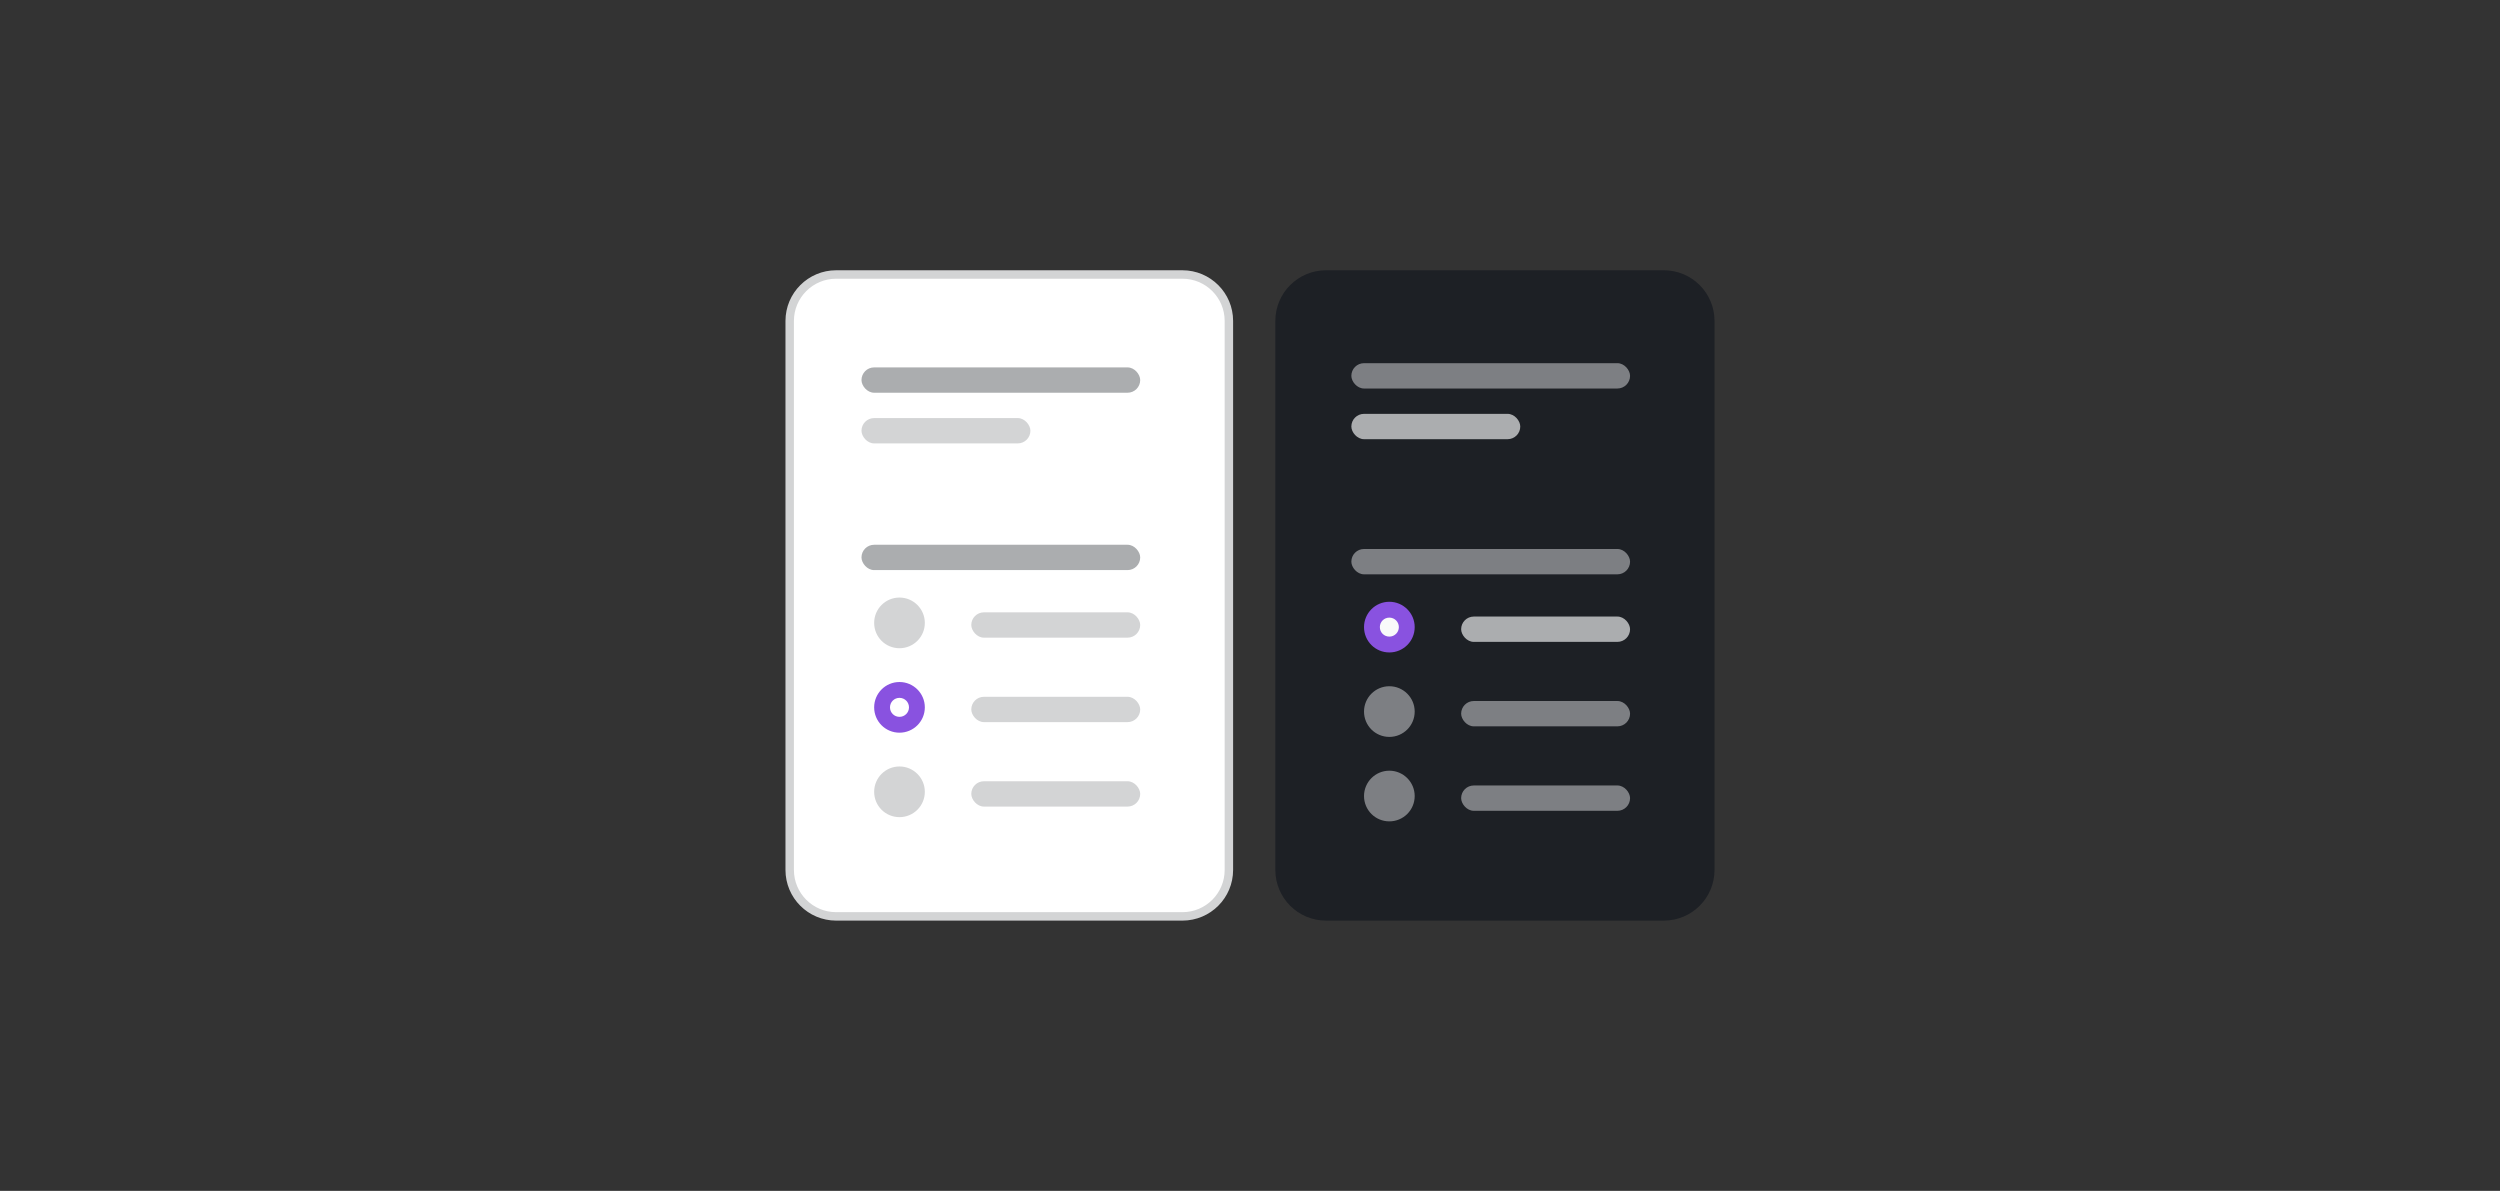 <svg width="296" height="141" viewBox="0 0 296 141" fill="none" xmlns="http://www.w3.org/2000/svg">
<rect x="0" y="0" width="296" height="141" fill="#333333" stroke="none"/>
<path d="M93.5 38C93.5 34.962 95.962 32.5 99 32.5H140C143.038 32.5 145.5 34.962 145.5 38V103C145.5 106.038 143.038 108.5 140 108.5H99C95.962 108.5 93.5 106.038 93.5 103V38Z" fill="white"/>
<path d="M93.5 38C93.5 34.962 95.962 32.5 99 32.5H140C143.038 32.5 145.5 34.962 145.5 38V103C145.5 106.038 143.038 108.5 140 108.5H99C95.962 108.5 93.5 106.038 93.5 103V38Z" stroke="#D3D4D5"/>
<rect x="102" y="43.5" width="33" height="3" rx="1.5" fill="#ABADAF"/>
<rect x="102" y="49.5" width="20" height="3" rx="1.5" fill="#D3D4D5"/>
<rect x="102" y="64.5" width="33" height="3" rx="1.5" fill="#ABADAF"/>
<path d="M109.5 73.75C109.5 75.414 108.152 76.75 106.5 76.75C104.836 76.75 103.5 75.414 103.5 73.75C103.5 72.098 104.836 70.75 106.5 70.75C108.152 70.75 109.5 72.098 109.5 73.75Z" fill="#D3D4D5"/>
<rect x="115" y="72.5" width="20" height="3" rx="1.5" fill="#D3D4D5"/>
<path d="M103.5 83.75C103.5 82.098 104.836 80.75 106.5 80.75C108.152 80.75 109.5 82.098 109.5 83.75C109.5 85.414 108.152 86.75 106.5 86.75C104.836 86.75 103.5 85.414 103.5 83.75ZM106.5 84.875C107.121 84.875 107.625 84.371 107.625 83.75C107.625 83.129 107.121 82.625 106.5 82.625C105.867 82.625 105.375 83.129 105.375 83.75C105.375 84.371 105.867 84.875 106.5 84.875Z" fill="#8952E0"/>
<rect x="115" y="82.5" width="20" height="3" rx="1.5" fill="#D3D4D5"/>
<path d="M109.5 93.75C109.5 95.414 108.152 96.75 106.5 96.75C104.836 96.75 103.5 95.414 103.5 93.75C103.5 92.098 104.836 90.75 106.5 90.75C108.152 90.75 109.5 92.098 109.5 93.75Z" fill="#D3D4D5"/>
<rect x="115" y="92.5" width="20" height="3" rx="1.5" fill="#D3D4D5"/>
<path d="M151 38C151 34.686 153.686 32 157 32H197C200.314 32 203 34.686 203 38V103C203 106.314 200.314 109 197 109H157C153.686 109 151 106.314 151 103V38Z" fill="#1D2025"/>
<rect x="160" y="43" width="33" height="3" rx="1.5" fill="#7D7F83"/>
<rect x="160" y="49" width="20" height="3" rx="1.5" fill="#ABADAF"/>
<rect x="160" y="65" width="33" height="3" rx="1.5" fill="#7D7F83"/>
<circle cx="165" cy="74" r="2" fill="#F9FAFA"/>
<path d="M161.5 74.25C161.5 72.598 162.836 71.25 164.5 71.25C166.152 71.25 167.5 72.598 167.5 74.25C167.5 75.914 166.152 77.25 164.5 77.25C162.836 77.25 161.5 75.914 161.5 74.25ZM164.5 75.375C165.121 75.375 165.625 74.871 165.625 74.25C165.625 73.629 165.121 73.125 164.5 73.125C163.867 73.125 163.375 73.629 163.375 74.25C163.375 74.871 163.867 75.375 164.5 75.375Z" fill="#8952E0"/>
<rect x="173" y="73" width="20" height="3" rx="1.5" fill="#ABADAF"/>
<path d="M164.5 87.25C162.836 87.25 161.5 85.914 161.5 84.25C161.5 82.598 162.836 81.25 164.5 81.25C166.152 81.25 167.5 82.598 167.5 84.25C167.5 85.914 166.152 87.25 164.5 87.25Z" fill="#7D7F83"/>
<rect x="173" y="83" width="20" height="3" rx="1.5" fill="#7D7F83"/>
<path d="M164.5 97.25C162.836 97.25 161.5 95.914 161.5 94.25C161.5 92.598 162.836 91.25 164.5 91.25C166.152 91.25 167.5 92.598 167.5 94.25C167.5 95.914 166.152 97.25 164.5 97.25Z" fill="#7D7F83"/>
<rect x="173" y="93" width="20" height="3" rx="1.5" fill="#7D7F83"/>
</svg>
